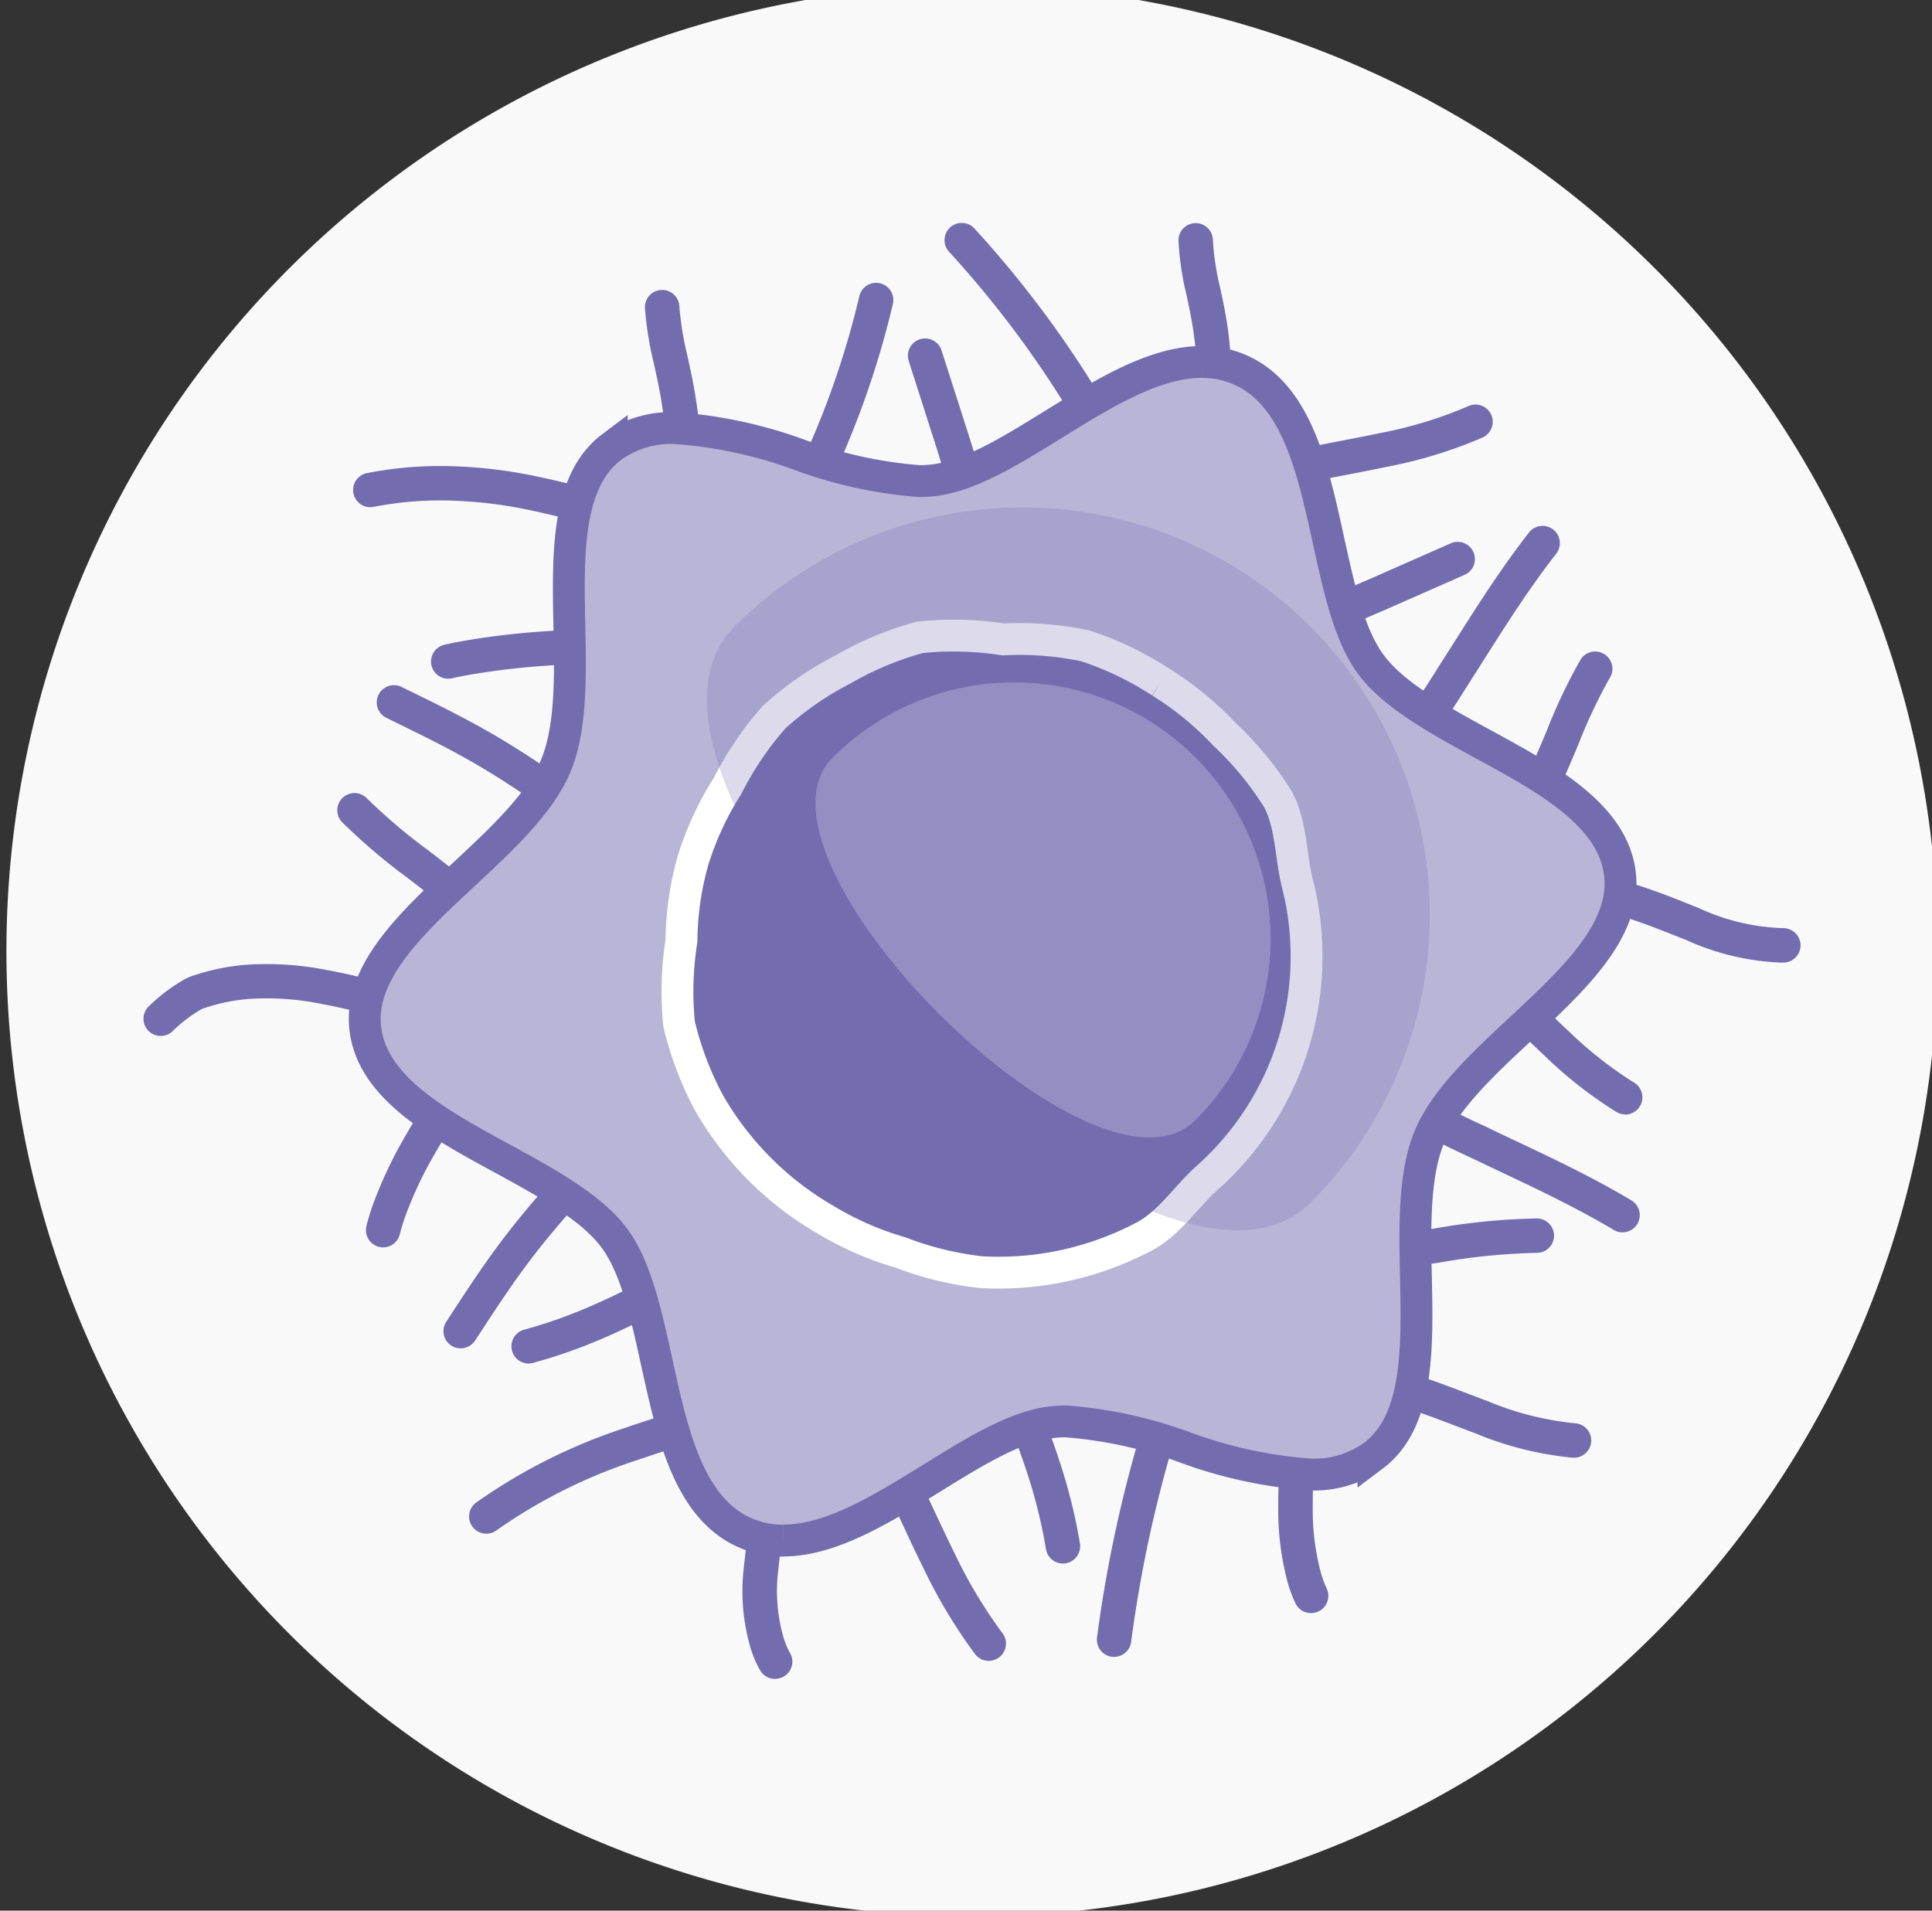 <svg xmlns="http://www.w3.org/2000/svg" xmlns:xlink="http://www.w3.org/1999/xlink" width="91" height="90" viewBox="0 0 91 90">
  <rect x="0" y="0" width="91" height="90" fill="#333333" stroke="none"/>
  <defs>
    <clipPath id="clip-path">
      <rect id="Rectangle_1501" data-name="Rectangle 1501" width="91" height="90" transform="translate(-0.443 0.385)" fill="none"/>
    </clipPath>
    <clipPath id="clip-path-3">
      <rect id="Rectangle_1497" data-name="Rectangle 1497" width="58.533" height="54.9" fill="none"/>
    </clipPath>
    <clipPath id="clip-path-4">
      <rect id="Rectangle_1498" data-name="Rectangle 1498" width="34.05" height="34.05" fill="none"/>
    </clipPath>
    <clipPath id="clip-path-5">
      <rect id="Rectangle_1499" data-name="Rectangle 1499" width="21.435" height="21.435" fill="none"/>
    </clipPath>
  </defs>
  <g id="Group_2391" data-name="Group 2391" transform="translate(0.443 -0.385)" clip-path="url(#clip-path)">
    <g id="Group_2390" data-name="Group 2390" transform="translate(0 -0.001)">
      <g id="Group_2389" data-name="Group 2389" clip-path="url(#clip-path)">
        <path id="Path_3725" data-name="Path 3725" d="M90.963,45.482A45.482,45.482,0,1,1,45.482,0,45.482,45.482,0,0,1,90.963,45.482" transform="translate(-0.139 -0.295)" fill="#f9f9f9"/>
        <path id="Path_3726" data-name="Path 3726" d="M165.415,70.821a.811.811,0,0,1-.321-1.556c1.831-.787,3.339-1.386,4.747-1.884a37.271,37.271,0,0,1,4.411-1.264c.808-.18,1.621-.337,2.408-.489.61-.117,1.22-.235,1.833-.364a19.916,19.916,0,0,0,4.115-1.257.811.811,0,1,1,.667,1.478,21.391,21.391,0,0,1-4.445,1.365c-.624.132-1.243.251-1.862.371-.775.149-1.577.3-2.363.479a35.634,35.634,0,0,0-4.222,1.209c-1.373.486-2.85,1.072-4.647,1.845a.81.81,0,0,1-.32.066" transform="translate(-113.903 -44.484)" fill="#736caf"/>
        <path id="Path_3727" data-name="Path 3727" d="M170.014,91.171a.811.811,0,0,1-.019-1.621,23.265,23.265,0,0,0,6.655-1.2c1.853-.6,3.372-1.259,4.593-1.786l3.714-1.637a.811.811,0,1,1,.654,1.484l-3.719,1.639c-1.257.543-2.815,1.216-4.744,1.844a24.8,24.8,0,0,1-7.113,1.282h-.02" transform="translate(-117.082 -58.942)" fill="#736caf"/>
        <path id="Path_3728" data-name="Path 3728" d="M191.91,99.57a.811.811,0,0,1-.392-1.521,11.522,11.522,0,0,0,1.314-.909,20.766,20.766,0,0,0,3.057-3,46.922,46.922,0,0,0,3.63-5.08c.267-.415.534-.836.805-1.263,1.058-1.668,2.151-3.392,3.467-5.08a.811.811,0,1,1,1.279,1c-1.267,1.626-2.339,3.317-3.376,4.952q-.41.646-.81,1.27a47.787,47.787,0,0,1-3.757,5.252,22.778,22.778,0,0,1-3.3,3.232,12.731,12.731,0,0,1-1.528,1.05.809.809,0,0,1-.39.1" transform="translate(-132.215 -57.248)" fill="#736caf"/>
        <path id="Path_3729" data-name="Path 3729" d="M214.746,117a.811.811,0,0,1-.646-1.3c1.317-1.739,2.294-3.094,3.076-4.264a30.4,30.4,0,0,0,2.052-3.524c.467-.942.84-1.83,1.2-2.689a25.219,25.219,0,0,1,1.577-3.308.811.811,0,0,1,1.389.837,24.057,24.057,0,0,0-1.47,3.1c-.37.883-.753,1.8-1.242,2.779a32.027,32.027,0,0,1-2.158,3.707c-.8,1.2-1.8,2.577-3.132,4.342a.809.809,0,0,1-.647.322" transform="translate(-147.999 -70.46)" fill="#736caf"/>
        <path id="Path_3730" data-name="Path 3730" d="M229.282,135.637a11.889,11.889,0,0,1-4.421-1.062l-.415-.164c-.563-.223-1.094-.434-1.64-.629a17.627,17.627,0,0,0-1.988-.593,18.385,18.385,0,0,0-2.072-.353c-.333-.032-.685-.057-1.041-.082-.4-.029-.815-.058-1.23-.1-.373-.036-.776-.093-1.228-.174-.467-.065-.885-.142-1.279-.235a9.519,9.519,0,0,1-1.351-.42c-.229-.09-.446-.193-.666-.3s-.46-.225-.679-.353a.811.811,0,0,1,.819-1.4c.173.1.358.2.55.285s.392.187.573.259a7.919,7.919,0,0,0,1.126.35c.348.082.723.15,1.146.209l.032.005c.415.075.78.127,1.116.159.4.04.8.068,1.185.1.37.026.736.052,1.1.087a20.028,20.028,0,0,1,2.267.386,19.218,19.218,0,0,1,2.167.646c.571.2,1.141.429,1.691.648l.4.159a10.135,10.135,0,0,0,3.991.951.811.811,0,0,1,.04,1.621l-.2,0" transform="translate(-145.881 -89.91)" fill="#736caf"/>
        <path id="Path_3731" data-name="Path 3731" d="M220.446,142.637a.8.8,0,0,1-.393-.1,19.852,19.852,0,0,1-3.36-2.619,46.665,46.665,0,0,1-3.527-3.659c-1.349-1.551-2.82-3.41-4.371-5.523a.811.811,0,1,1,1.307-.959c1.524,2.077,2.966,3.9,4.286,5.418a45.007,45.007,0,0,0,3.4,3.532,18.873,18.873,0,0,0,3.052,2.4.811.811,0,0,1-.4,1.518" transform="translate(-144.337 -89.758)" fill="#736caf"/>
        <path id="Path_3732" data-name="Path 3732" d="M206.581,163.036a.806.806,0,0,1-.414-.114c-1.787-1.063-3.632-1.935-5.416-2.778q-.7-.33-1.371-.652a48.307,48.307,0,0,1-5.7-3.086,21.7,21.7,0,0,1-3.573-2.843,12,12,0,0,1-1.2-1.367.811.811,0,0,1,1.322-.94,10.745,10.745,0,0,0,1.027,1.162,20.292,20.292,0,0,0,3.309,2.629,46.808,46.808,0,0,0,5.512,2.981c.448.216.9.43,1.364.649,1.819.859,3.7,1.747,5.553,2.85a.811.811,0,0,1-.416,1.508" transform="translate(-130.599 -104.6)" fill="#736caf"/>
        <path id="Path_3733" data-name="Path 3733" d="M184.436,190.737a32.951,32.951,0,0,1-4.684-.341.811.811,0,1,1,.229-1.605,32.2,32.2,0,0,0,9.26-.026c.606-.083,1.187-.171,1.745-.255a30.846,30.846,0,0,1,4.851-.479.811.811,0,0,1-.007,1.622h-.008a29.459,29.459,0,0,0-4.594.461c-.565.085-1.153.174-1.771.258a37.6,37.6,0,0,1-5.02.365" transform="translate(-123.891 -130.251)" fill="#736caf"/>
        <path id="Path_3734" data-name="Path 3734" d="M197.61,210.671l-.053,0a15.835,15.835,0,0,1-4.572-1.137l-.806-.306c-1.093-.417-2.125-.81-3.215-1.137a34.321,34.321,0,0,0-4.276-.991l-2.6-.444c-.353-.064-.718-.129-1.093-.215-.494-.119-.935-.242-1.355-.379a.811.811,0,0,1,.5-1.542c.38.124.781.235,1.226.343.329.075.675.137,1.009.2l.2.036,2.385.4a35.92,35.92,0,0,1,4.474,1.038c1.142.342,2.25.765,3.321,1.174l.795.3a14.249,14.249,0,0,0,4.109,1.038.811.811,0,0,1-.051,1.62" transform="translate(-123.907 -141.619)" fill="#736caf"/>
        <path id="Path_3735" data-name="Path 3735" d="M195.466,208.871a.806.806,0,0,1-.715-.432,6.176,6.176,0,0,1-.426-1.182,13.1,13.1,0,0,1-.4-3.233,41.325,41.325,0,0,1,.3-5.081c.027-.272.056-.554.086-.841.078-.752.159-1.53.225-2.356a31.094,31.094,0,0,0,.077-3.613.811.811,0,1,1,1.62-.074,32.558,32.558,0,0,1-.08,3.81c-.068.852-.15,1.639-.229,2.4q-.044.429-.086.839a40.456,40.456,0,0,0-.289,4.887,11.522,11.522,0,0,0,.348,2.837,5.013,5.013,0,0,0,.3.858.812.812,0,0,1-.723,1.18" transform="translate(-134.161 -132.5)" fill="#736caf"/>
        <path id="Path_3736" data-name="Path 3736" d="M167.112,208.762a.842.842,0,0,1-.107-.007.811.811,0,0,1-.7-.91,62.179,62.179,0,0,1,3.41-13.693c.7-1.837,1.352-3.243,1.777-4.1.474-.952.769-1.478.782-1.5a.811.811,0,0,1,1.413.794c0,.005-.29.517-.744,1.427-.408.822-1.037,2.177-1.713,3.953a60.492,60.492,0,0,0-3.318,13.329.811.811,0,0,1-.8.705" transform="translate(-115.076 -130.327)" fill="#736caf"/>
        <path id="Path_3737" data-name="Path 3737" d="M150.444,202.156a.811.811,0,0,1-.8-.676,23.873,23.873,0,0,0-.682-2.938c-.292-.98-.666-2-1.137-3.236l-.121-.32c-.408-1.075-.87-2.292-1.267-3.695a18.774,18.774,0,0,1-.76-5.55.811.811,0,0,1,1.621.033,17.215,17.215,0,0,0,.7,5.079c.376,1.331.806,2.463,1.222,3.557l.121.319c.483,1.265.868,2.32,1.174,3.347a25.413,25.413,0,0,1,.728,3.134.812.812,0,0,1-.8.945" transform="translate(-100.82 -128.12)" fill="#736caf"/>
        <path id="Path_3738" data-name="Path 3738" d="M127.044,216.689a.81.81,0,0,1-.647-.321,24.737,24.737,0,0,1-2.389-3.965c-.375-.757-.733-1.524-1.079-2.266-.255-.547-.511-1.095-.775-1.644a36.84,36.84,0,0,0-2.107-3.857,32.206,32.206,0,0,0-2.974-3.953.811.811,0,1,1,1.224-1.064,33.789,33.789,0,0,1,3.12,4.15,38.318,38.318,0,0,1,2.2,4.02c.267.555.526,1.109.784,1.662.342.734.7,1.492,1.062,2.23a22.872,22.872,0,0,0,2.229,3.706.811.811,0,0,1-.646,1.3" transform="translate(-80.916 -138.068)" fill="#736caf"/>
        <path id="Path_3739" data-name="Path 3739" d="M113.781,218.925a.8.8,0,0,1-.679-.371,5,5,0,0,1-.515-1.245,9.461,9.461,0,0,1-.3-3.353,34.769,34.769,0,0,1,.78-4.705l.067-.326a31.046,31.046,0,0,0,.5-3.109,15.775,15.775,0,0,0,.076-1.709,14.859,14.859,0,0,0-.118-1.834.811.811,0,0,1,1.606-.222,16.467,16.467,0,0,1,.133,2.035,17.384,17.384,0,0,1-.083,1.886,32.521,32.521,0,0,1-.521,3.277l-.069.332a33.81,33.81,0,0,0-.748,4.477,7.934,7.934,0,0,0,.24,2.794,3.777,3.777,0,0,0,.33.835.812.812,0,0,1-.692,1.238" transform="translate(-77.723 -139.457)" fill="#736caf"/>
        <path id="Path_3740" data-name="Path 3740" d="M71.364,217.682a.811.811,0,0,1-.482-1.463,26.268,26.268,0,0,1,7.052-3.532c2.233-.774,4.273-1.3,6.17-1.77.716-.175,1.38-.334,1.984-.478.889-.212,1.656-.4,2.251-.553l1.573-.413a.811.811,0,0,1,.412,1.568l-1.572.413c-.613.162-1.389.347-2.288.561-.6.144-1.261.3-1.971.475-1.86.462-3.859.976-6.024,1.727a24.766,24.766,0,0,0-6.624,3.307.809.809,0,0,1-.481.158" transform="translate(-48.901 -145.052)" fill="#736caf"/>
        <path id="Path_3741" data-name="Path 3741" d="M77.81,194.171a.811.811,0,0,1-.215-1.592,23.084,23.084,0,0,0,2.8-.965c1.007-.419,2.081-.953,3.095-1.463l.35-.176c1.03-.517,2.2-1.1,3.534-1.636a18.258,18.258,0,0,1,5.4-1.311.811.811,0,1,1,.125,1.617,16.7,16.7,0,0,0-4.93,1.2c-1.269.506-2.354,1.051-3.4,1.578l-.35.175c-1.038.523-2.142,1.072-3.2,1.511a24.666,24.666,0,0,1-2.995,1.031.816.816,0,0,1-.216.029" transform="translate(-53.356 -129.556)" fill="#736caf"/>
        <path id="Path_3742" data-name="Path 3742" d="M67.454,170.442a.81.81,0,0,1-.678-1.254l.139-.214c.813-1.244,1.58-2.419,2.421-3.533.766-1.025,1.641-2.068,2.833-3.379l.468-.516a34.948,34.948,0,0,0,2.406-2.847,10.853,10.853,0,0,0,1.993-4.32.811.811,0,1,1,1.59.317,12.4,12.4,0,0,1-2.272,4.957,36.479,36.479,0,0,1-2.517,2.984l-.466.514c-1.158,1.273-2,2.279-2.738,3.264-.81,1.074-1.563,2.226-2.36,3.446l-.14.213a.811.811,0,0,1-.679.367" transform="translate(-46.199 -106.542)" fill="#736caf"/>
        <path id="Path_3743" data-name="Path 3743" d="M55.634,158.491a.811.811,0,0,1-.793-.981,9.473,9.473,0,0,1,.336-1.1,20.019,20.019,0,0,1,1.337-2.878,44.375,44.375,0,0,1,2.756-4.276c.794-1.118,1.727-2.364,2.715-3.683q.692-.924,1.439-1.926a.811.811,0,1,1,1.3.966q-.748,1.007-1.443,1.932c-.981,1.31-1.908,2.548-2.692,3.651a42.908,42.908,0,0,0-2.657,4.118,18.361,18.361,0,0,0-1.23,2.642,8.415,8.415,0,0,0-.279.9.813.813,0,0,1-.792.636" transform="translate(-38.029 -99.348)" fill="#736caf"/>
        <path id="Path_3744" data-name="Path 3744" d="M39.187,153.111a16.473,16.473,0,0,1-3.828-.493c-.845-.194-1.757-.444-2.722-.708l-.174-.048c-.965-.262-2.061-.56-3.212-.773a12.9,12.9,0,0,0-3.484-.232,8.9,8.9,0,0,0-1.824.356c-.054.019-.109.036-.163.053a1.173,1.173,0,0,0-.2.075c-.15.086-.3.183-.453.287a7.03,7.03,0,0,0-.906.751.811.811,0,0,1-1.134-1.159A8.63,8.63,0,0,1,22.2,150.3c.187-.129.38-.251.573-.362a2.5,2.5,0,0,1,.528-.216c.039-.012.079-.024.118-.038l.03-.01a10.514,10.514,0,0,1,2.17-.426,14.63,14.63,0,0,1,3.923.251c1.221.226,2.351.533,3.347.8l.176.048c.949.259,1.845.5,2.666.693a14.184,14.184,0,0,0,4.047.431,3.965,3.965,0,0,0,.981-.364,2.936,2.936,0,0,0,.307-.18.811.811,0,0,1,.946,1.317,4.315,4.315,0,0,1-.521.309,5.433,5.433,0,0,1-1.458.519.752.752,0,0,1-.088.011c-.2.015-.45.027-.757.027" transform="translate(-14.542 -103.412)" fill="#736caf"/>
        <path id="Path_3745" data-name="Path 3745" d="M62.791,135.926a.81.81,0,0,1-.655-.333,36.656,36.656,0,0,0-6.31-6.8c-.71-.595-1.387-1.118-2.042-1.624a28.178,28.178,0,0,1-3.058-2.6.811.811,0,1,1,1.164-1.129,26.528,26.528,0,0,0,2.885,2.444c.668.516,1.358,1.049,2.089,1.662a38.209,38.209,0,0,1,6.581,7.094.811.811,0,0,1-.654,1.289" transform="translate(-35.04 -85.438)" fill="#736caf"/>
        <path id="Path_3746" data-name="Path 3746" d="M73.6,116.761l-.069,0a12.829,12.829,0,0,1-5.248-1.673,35.922,35.922,0,0,1-3.269-2.124l-.55-.386c-1.4-.987-2.506-1.7-3.585-2.313-1.179-.677-2.434-1.29-3.762-1.939l-.233-.114a.811.811,0,0,1,.712-1.457l.232.114c1.353.661,2.632,1.286,3.854,1.988,1.123.639,2.269,1.377,3.712,2.393l.553.388a34.69,34.69,0,0,0,3.119,2.03,11.289,11.289,0,0,0,4.6,1.476.811.811,0,0,1-.067,1.619" transform="translate(-39.142 -74.019)" fill="#736caf"/>
        <path id="Path_3747" data-name="Path 3747" d="M65.605,100.477a.811.811,0,0,1-.2-1.6c.015,0,.377-.094,1.071-.211.665-.11,1.706-.268,3.078-.381a49.182,49.182,0,0,1,12.155.543.811.811,0,0,1-.281,1.6A47.562,47.562,0,0,0,69.69,99.9c-1.314.108-2.31.26-2.944.365s-.941.183-.944.184a.812.812,0,0,1-.2.024" transform="translate(-44.921 -68.119)" fill="#736caf"/>
        <path id="Path_3748" data-name="Path 3748" d="M73.406,78.384a.824.824,0,0,1-.152-.014l-.416-.079c-.365-.061-.773-.137-1.191-.224-.577-.12-1.207-.267-1.874-.437-.749-.182-1.563-.4-2.413-.64-.456-.127-.936-.267-1.435-.412-1.385-.4-2.955-.863-4.636-1.215a20.661,20.661,0,0,0-3.532-.448,16.326,16.326,0,0,0-3.83.281.811.811,0,1,1-.31-1.591,17.919,17.919,0,0,1,4.2-.311,22.57,22.57,0,0,1,3.8.481c1.745.366,3.347.833,4.76,1.246.493.144.966.282,1.42.408.833.238,1.627.448,2.365.627.652.166,1.26.308,1.813.423.4.082.783.155,1.145.215l.434.082a.811.811,0,0,1-.15,1.608" transform="translate(-36.743 -50.94)" fill="#736caf"/>
        <path id="Path_3749" data-name="Path 3749" d="M98.692,63.995h0a.811.811,0,0,1-.807-.814c0-.832.071-1.592.137-2.328.016-.183.033-.364.048-.543l.071-.756c.057-.6.111-1.169.155-1.718a28.036,28.036,0,0,0,.082-4.069,22.282,22.282,0,0,0-.477-3.324c-.037-.175-.075-.35-.113-.523a16.136,16.136,0,0,1-.427-2.644.811.811,0,0,1,1.62-.082,15,15,0,0,0,.391,2.381c.038.176.077.354.115.533a24.539,24.539,0,0,1,.509,3.558,29.589,29.589,0,0,1-.084,4.3c-.044.554-.1,1.134-.157,1.74l-.07.745c-.014.175-.031.359-.048.545-.063.7-.128,1.427-.131,2.189a.811.811,0,0,1-.811.808" transform="translate(-67.426 -32.381)" fill="#736caf"/>
        <path id="Path_3750" data-name="Path 3750" d="M113.87,64.454h-.037a.811.811,0,0,1-.773-.846,26.874,26.874,0,0,1,2.413-9.51l.233-.557a40.961,40.961,0,0,0,2.605-7.6.811.811,0,0,1,1.587.334,42.206,42.206,0,0,1-2.7,7.89l-.23.549a25.478,25.478,0,0,0-2.292,8.964.811.811,0,0,1-.809.774" transform="translate(-78.278 -31.602)" fill="#736caf"/>
        <path id="Path_3751" data-name="Path 3751" d="M141.394,71.24l-.06,0a.81.81,0,0,1-.75-.867,24.025,24.025,0,0,0-.535-6.821c-.176-.83-.384-1.661-.653-2.612-.24-.847-.474-1.6-.651-2.157L137.5,54.89a.811.811,0,1,1,1.544-.5l1.251,3.9c.182.574.42,1.34.666,2.207.279.988.5,1.852.679,2.72a25.566,25.566,0,0,1,.565,7.272.811.811,0,0,1-.808.752" transform="translate(-95.14 -37.5)" fill="#736caf"/>
        <path id="Path_3752" data-name="Path 3752" d="M154.311,54.842a.811.811,0,0,1-.76-.528c0-.006-.205-.55-.613-1.468-.585-1.312-1.216-2.627-1.875-3.908a48.691,48.691,0,0,0-7.728-11.307.811.811,0,1,1,1.177-1.115A50.219,50.219,0,0,1,152.5,48.194c.674,1.31,1.318,2.653,1.916,3.993.431.97.643,1.539.652,1.563a.811.811,0,0,1-.76,1.093" transform="translate(-99.05 -25.358)" fill="#736caf"/>
        <path id="Path_3753" data-name="Path 3753" d="M178.233,53.864a.81.81,0,0,1-.808-.763,14.88,14.88,0,0,1,.161-2.991c.123-.852.287-1.626.446-2.375l.025-.119c.165-.772.309-1.463.414-2.128a14.739,14.739,0,0,0,.183-1.859,11.993,11.993,0,0,0-.067-1.7c-.051-.475-.132-.979-.255-1.586-.043-.214-.088-.424-.132-.633a13.96,13.96,0,0,1-.385-2.563.811.811,0,1,1,1.621-.043,12.814,12.814,0,0,0,.349,2.268c.046.214.092.43.137.65.132.657.221,1.207.277,1.731a13.567,13.567,0,0,1,.076,1.921,16.3,16.3,0,0,1-.2,2.061c-.111.7-.26,1.419-.43,2.213l-.025.117c-.153.723-.312,1.471-.427,2.27a12.882,12.882,0,0,0-.147,2.664.811.811,0,0,1-.761.858h-.049" transform="translate(-122.75 -25.399)" fill="#736caf"/>
        <path id="Path_3754" data-name="Path 3754" d="M74.362,112.941a4.47,4.47,0,0,1-1.754-.347c-2.7-1.144-3.472-4.659-4.216-8.058-.507-2.316-.986-4.5-2.021-5.878-1.091-1.448-3.212-2.6-5.262-3.721-3-1.633-6.1-3.322-6.442-6.095-.332-2.66,2.2-5.011,4.64-7.284,1.755-1.633,3.57-3.321,4.319-5.091s.7-4.248.649-6.645c-.069-3.338-.14-6.788,2-8.4a4.779,4.779,0,0,1,2.985-.888A21.361,21.361,0,0,1,75.135,61.8a20.777,20.777,0,0,0,5.616,1.23h0a5.834,5.834,0,0,0,.717-.042c1.707-.213,3.611-1.392,5.627-2.64,2.325-1.44,4.73-2.929,6.967-2.929a4.47,4.47,0,0,1,1.754.347c2.7,1.144,3.472,4.659,4.216,8.059.507,2.316.986,4.5,2.021,5.877,1.091,1.448,3.212,2.6,5.262,3.721,3,1.633,6.1,3.322,6.442,6.094.331,2.66-2.2,5.011-4.64,7.284-1.755,1.633-3.57,3.321-4.319,5.091s-.7,4.248-.648,6.645c.069,3.337.14,6.788-2,8.4a4.782,4.782,0,0,1-2.985.888h0a21.352,21.352,0,0,1-5.874-1.271,20.767,20.767,0,0,0-5.616-1.23,5.846,5.846,0,0,0-.718.042c-1.707.213-3.611,1.392-5.627,2.64-2.325,1.44-4.73,2.929-6.967,2.929" transform="translate(-37.901 -39.983)" fill="#fff" stroke="#736caf" stroke-width="1.5"/>
        <g id="Group_2382" data-name="Group 2382" transform="translate(17.045 17.749)" opacity="0.5">
          <g id="Group_2381" data-name="Group 2381">
            <g id="Group_2380" data-name="Group 2380" clip-path="url(#clip-path-3)">
              <path id="Path_3755" data-name="Path 3755" d="M96.386,58.746c4.32,1.829,3.477,10.342,6.111,13.838,2.718,3.606,11.086,5.188,11.645,9.668.541,4.343-7.109,7.9-8.937,12.216s.945,12.286-2.55,14.92c-3.606,2.717-10.567-2.19-15.047-1.631-4.343.542-9.868,7.073-14.188,5.244s-3.477-10.342-6.111-13.838c-2.717-3.606-11.086-5.188-11.644-9.668-.542-4.343,7.109-7.9,8.937-12.216s-.945-12.286,2.55-14.92c3.606-2.717,10.566,2.19,15.047,1.631,4.343-.542,9.868-7.073,14.188-5.244" transform="translate(-55.636 -58.424)" fill="#736caf"/>
            </g>
          </g>
        </g>
        <path id="Path_3756" data-name="Path 3756" d="M125,101.253a14.984,14.984,0,0,1,3.02,2.476,15.338,15.338,0,0,1,2.509,3.052c.615,1.158.591,2.573.885,3.842a13.964,13.964,0,0,1-4.3,14.056c-.966.9-1.735,2.081-2.876,2.688a14.684,14.684,0,0,1-7.668,1.688,15.129,15.129,0,0,1-3.809-.925,14.753,14.753,0,0,1-3.555-1.555,14.944,14.944,0,0,1-5.487-5.514,15.416,15.416,0,0,1-1.4-3.7,15.315,15.315,0,0,1,.112-3.923,14.354,14.354,0,0,1,.55-3.8,14.544,14.544,0,0,1,1.621-3.489,15.3,15.3,0,0,1,2.19-3.237,15.046,15.046,0,0,1,3.23-2.242,15.369,15.369,0,0,1,3.642-1.521,15.364,15.364,0,0,1,3.929.1,14.727,14.727,0,0,1,3.883.309A15.094,15.094,0,0,1,125,101.253" transform="translate(-70.776 -68.742)" fill="#736caf" stroke="#fff" stroke-width="1.5"/>
        <g id="Group_2385" data-name="Group 2385" transform="translate(32.853 24.287)" opacity="0.25">
          <g id="Group_2384" data-name="Group 2384">
            <g id="Group_2383" data-name="Group 2383" clip-path="url(#clip-path-4)">
              <path id="Path_3757" data-name="Path 3757" d="M135.249,112.347c-7.493,7.493-34.628-19.642-27.135-27.135a19.187,19.187,0,0,1,27.135,27.135" transform="translate(-106.819 -79.592)" fill="#736caf"/>
            </g>
          </g>
        </g>
        <g id="Group_2388" data-name="Group 2388" transform="translate(37.968 32.531)" opacity="0.5">
          <g id="Group_2387" data-name="Group 2387">
            <g id="Group_2386" data-name="Group 2386" clip-path="url(#clip-path-5)">
              <path id="Path_3758" data-name="Path 3758" d="M141.276,126.9c-4.717,4.717-21.8-12.365-17.081-17.081A12.078,12.078,0,0,1,141.276,126.9" transform="translate(-123.379 -106.282)" fill="#b4b2d8"/>
            </g>
          </g>
        </g>
      </g>
    </g>
  </g>
</svg>
